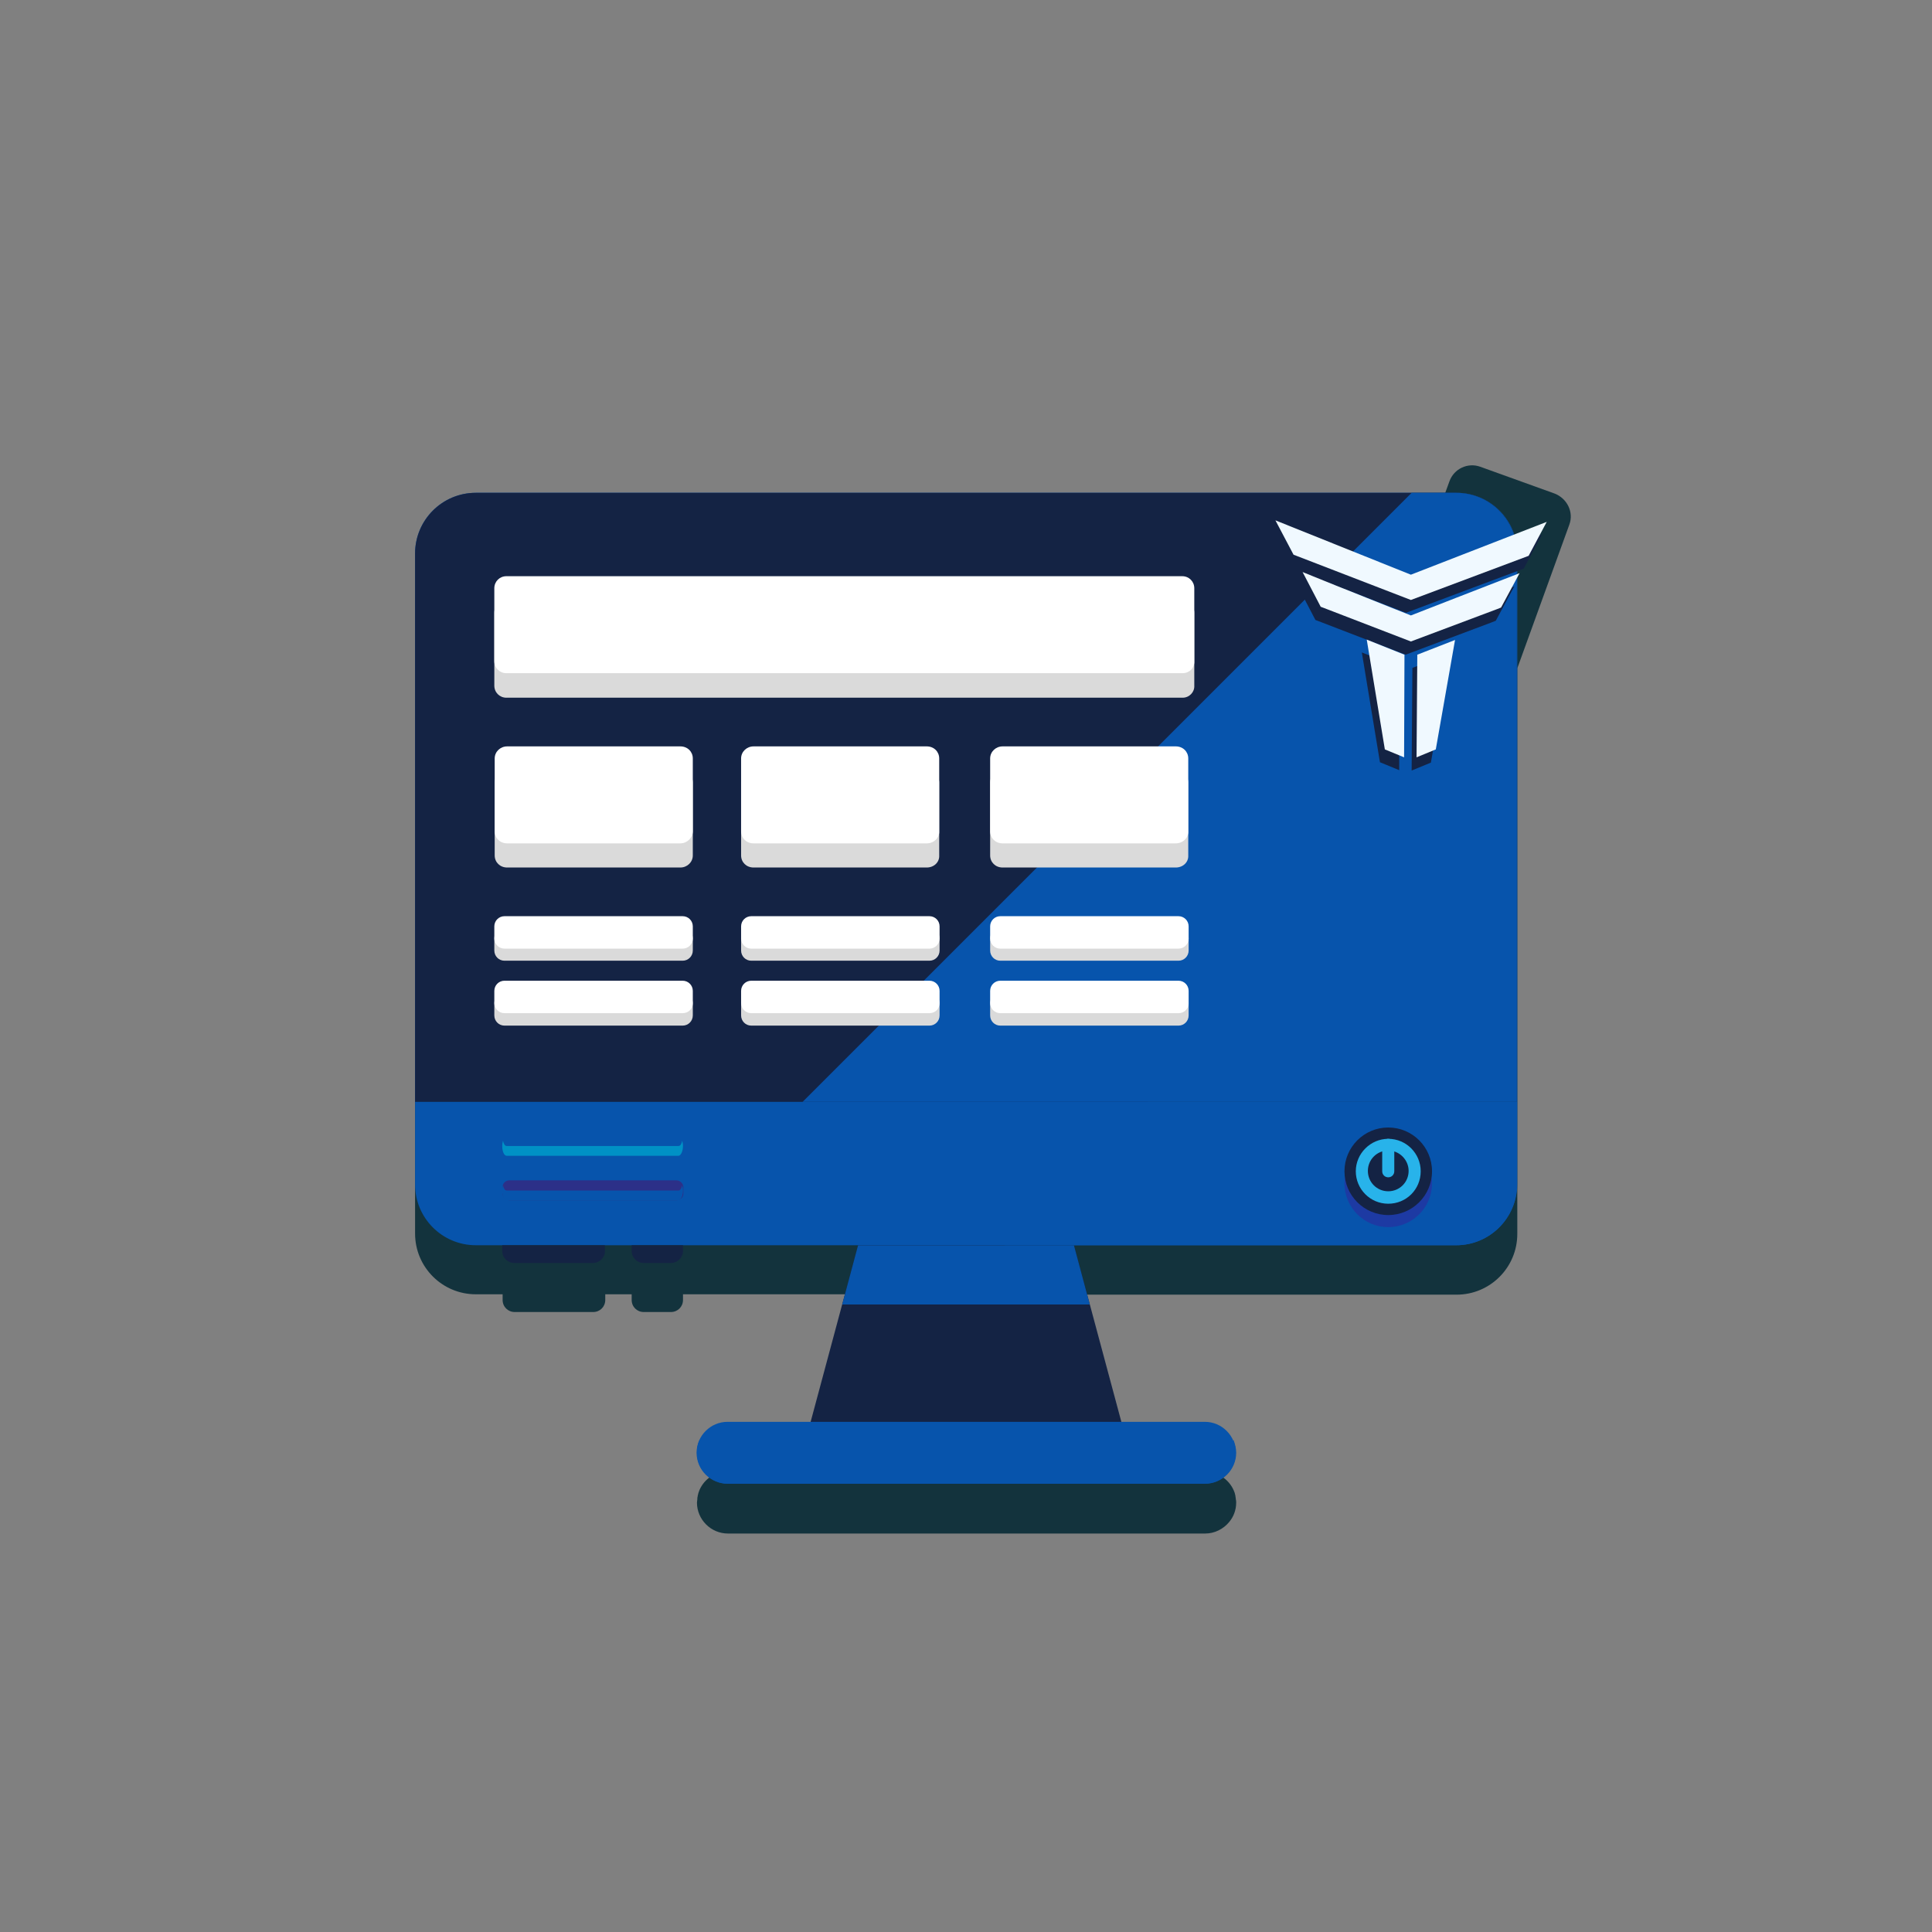 <?xml version="1.0" encoding="utf-8"?>
<!-- Generator: Adobe Illustrator 26.0.1, SVG Export Plug-In . SVG Version: 6.00 Build 0)  -->
<svg version="1.1" id="Capa_1" xmlns="http://www.w3.org/2000/svg" xmlns:xlink="http://www.w3.org/1999/xlink" x="0px" y="0px"
	 viewBox="0 0 512 512" style="enable-background:new 0 0 512 512;" xml:space="preserve">
<rect x="0" y="0" width="512" height="512" fill="#808080" stroke="none"/>
<style type="text/css">
	.st0{fill:#13333D;}
	.st1{fill:#0754AC;}
	.st2{fill:#142344;}
	.st3{fill:#0091C5;}
	.st4{fill:#2C3088;}
	.st5{fill:#1D3AA3;}
	.st6{fill:#28B3EA;}
	.st7{fill:#DADADA;}
	.st8{fill:#FFFFFF;}
	.st9{fill:#F0F9FF;}
</style>
<path class="st0" d="M412,130.8l-19.7-7.1c-3.3-1.2-7,0.5-8.2,3.9l-5.8,15.9h-4.2h-248c-8.9,0-16.1,7.2-16.1,16.1V305v21.9
	c0,8.9,7.2,16.1,16.1,16.1h7.1v1.5c0,1.8,1.4,3.2,3.2,3.2h20.8c1.8,0,3.2-1.4,3.2-3.2V343h7v1.5c0,1.8,1.4,3.2,3.2,3.2h7.2
	c1.8,0,3.2-1.4,3.2-3.2V343h46.4l-12.5,47h-22.1c-3.3,0-6.1,1.9-7.4,4.8l0,0l0,0c-0.1,0.3-0.2,0.5-0.3,0.8l0,0
	c-0.1,0.3-0.1,0.5-0.2,0.8v0.1c-0.1,0.3-0.1,0.5-0.1,0.7c0,0.1,0,0.1,0,0.1c0,0.3-0.1,0.6-0.1,0.9l0,0c0,4.5,3.7,8.2,8.2,8.2h126.5
	c2.5,0,4.8-1.2,6.3-3c1.2-1.4,1.9-3.2,1.9-5.2l0,0c0-0.3,0-0.6-0.1-0.9c0-0.1,0-0.1,0-0.1c0-0.3-0.1-0.5-0.1-0.7v-0.1
	c-0.1-0.3-0.1-0.5-0.2-0.8l0,0c-1.1-3.2-4.1-5.5-7.7-5.5h-22.3l-12.5-47H386c8.9,0,16.1-7.2,16.1-16.1v-21.9v-128l13.8-38.1
	C417.1,135.7,415.3,132.1,412,130.8z"/>
<path class="st1" d="M385.9,330H126.1c-8.9,0-16.1-7.2-16.1-16.1V146.7c0-8.9,7.2-16.1,16.1-16.1H386c8.9,0,16.1,7.2,16.1,16.1
	v167.2C402,322.8,394.8,330,385.9,330z"/>
<polygon class="st2" points="297.2,376.9 214.8,376.9 227.4,330 284.6,330 "/>
<path class="st1" d="M319.2,393.2H192.8c-4.5,0-8.2-3.7-8.2-8.2l0,0c0-4.5,3.7-8.2,8.2-8.2h126.5c4.5,0,8.2,3.7,8.2,8.2l0,0
	C327.4,389.6,323.7,393.2,319.2,393.2z"/>
<path class="st1" d="M319.2,386.4H192.8c-3.3,0-6.1-1.9-7.4-4.8c-0.5,1-0.7,2.2-0.7,3.4l0,0c0,4.5,3.7,8.2,8.2,8.2h126.5
	c4.5,0,8.2-3.7,8.2-8.2l0,0c0-1.2-0.3-2.3-0.7-3.4C325.4,384.5,322.6,386.4,319.2,386.4z"/>
<g>
	<path class="st2" d="M402,292V146.7c0-8.9-7.2-16.1-16.1-16.1H126.1c-8.9,0-16.1,7.2-16.1,16.1V292H402z"/>
	<path class="st2" d="M157.1,334.7h-20.8c-1.8,0-3.2-1.4-3.2-3.2V330h27.2v1.5C160.4,333.2,158.9,334.7,157.1,334.7z"/>
	<path class="st2" d="M177.8,334.7h-7.2c-1.8,0-3.2-1.4-3.2-3.2V330H181v1.5C181,333.2,179.6,334.7,177.8,334.7z"/>
</g>
<path class="st1" d="M385.9,130.6h-11.8L212.7,292H402V146.7C402,137.8,394.8,130.6,385.9,130.6z"/>
<g>
	<polygon class="st1" points="288.8,345.7 284.6,330 227.4,330 223.2,345.7 	"/>
	<path class="st1" d="M179.3,301.1H135c-1,0-1.8,0.8-1.8,1.7v1.8c0,1,0.8,1.8,1.8,1.8h44.3c1,0,1.8-0.8,1.8-1.8v-1.8
		C181,301.9,180.2,301.1,179.3,301.1z"/>
</g>
<path class="st3" d="M179.8,303.7h-45.5c-0.5,0-0.8-0.5-1-1.4c-0.1,0.4-0.2,0.8-0.2,1.4c0,1.5,0.5,2.6,1.2,2.6h45.5
	c0.6,0,1.2-1.2,1.2-2.6c0-0.5-0.1-1-0.2-1.4C180.6,303.2,180.3,303.7,179.8,303.7z"/>
<path class="st4" d="M179.3,312.8H135c-1,0-1.8,0.8-1.8,1.7v1.8c0,1,0.8,1.8,1.8,1.8h44.3c1,0,1.8-0.8,1.8-1.8v-1.8
	C181,313.6,180.2,312.8,179.3,312.8z"/>
<g>
	<path class="st1" d="M179.8,315.5h-45.5c-0.5,0-0.8-0.5-1-1.4c-0.1,0.4-0.2,0.8-0.2,1.4c0,1.5,0.5,2.6,1.2,2.6h45.5
		c0.6,0,1.2-1.2,1.2-2.6c0-0.5-0.1-1-0.2-1.4C180.6,314.9,180.3,315.5,179.8,315.5z"/>
	<path class="st1" d="M266.3,330h119.6c8.9,0,16.1-7.2,16.1-16.1V292h-97.8L266.3,330z"/>
</g>
<circle class="st5" cx="367.9" cy="313.6" r="11.6"/>
<circle class="st2" cx="367.9" cy="310.4" r="11.6"/>
<g>
	<path class="st6" d="M367.9,319c-4.8,0-8.6-3.9-8.6-8.6s3.9-8.6,8.6-8.6c4.8,0,8.6,3.9,8.6,8.6C376.5,315.2,372.7,319,367.9,319z
		 M367.9,304.9c-3,0-5.4,2.4-5.4,5.4s2.4,5.4,5.4,5.4s5.4-2.4,5.4-5.4C373.3,307.4,370.9,304.9,367.9,304.9z"/>
	<path class="st6" d="M367.9,312c-0.9,0-1.6-0.7-1.6-1.6v-7c0-0.9,0.7-1.6,1.6-1.6s1.6,0.7,1.6,1.6v7
		C369.5,311.3,368.8,312,367.9,312z"/>
</g>
<path class="st7" d="M180.9,271.8h-47.2c-1.5,0-2.7-1.2-2.7-2.7v-3.2c0-1.5,1.2-2.7,2.7-2.7h47.2c1.5,0,2.7,1.2,2.7,2.7v3.2
	C183.6,270.6,182.4,271.8,180.9,271.8z"/>
<path class="st8" d="M180.9,268.5h-47.2c-1.5,0-2.7-1.2-2.7-2.7v-3.2c0-1.5,1.2-2.7,2.7-2.7h47.2c1.5,0,2.7,1.2,2.7,2.7v3.2
	C183.6,267.4,182.4,268.5,180.9,268.5z"/>
<path class="st7" d="M180.9,254.6h-47.2c-1.5,0-2.7-1.2-2.7-2.7v-3.2c0-1.5,1.2-2.7,2.7-2.7h47.2c1.5,0,2.7,1.2,2.7,2.7v3.2
	C183.6,253.4,182.4,254.6,180.9,254.6z"/>
<path class="st8" d="M180.9,251.4h-47.2c-1.5,0-2.7-1.2-2.7-2.7v-3.2c0-1.5,1.2-2.7,2.7-2.7h47.2c1.5,0,2.7,1.2,2.7,2.7v3.2
	C183.6,250.2,182.4,251.4,180.9,251.4z"/>
<path class="st7" d="M246.3,271.8h-47.2c-1.5,0-2.7-1.2-2.7-2.7v-3.2c0-1.5,1.2-2.7,2.7-2.7h47.2c1.5,0,2.7,1.2,2.7,2.7v3.2
	C249,270.6,247.8,271.8,246.3,271.8z"/>
<path class="st8" d="M246.3,268.5h-47.2c-1.5,0-2.7-1.2-2.7-2.7v-3.2c0-1.5,1.2-2.7,2.7-2.7h47.2c1.5,0,2.7,1.2,2.7,2.7v3.2
	C249,267.4,247.8,268.5,246.3,268.5z"/>
<path class="st7" d="M246.3,254.6h-47.2c-1.5,0-2.7-1.2-2.7-2.7v-3.2c0-1.5,1.2-2.7,2.7-2.7h47.2c1.5,0,2.7,1.2,2.7,2.7v3.2
	C249,253.4,247.8,254.6,246.3,254.6z"/>
<path class="st8" d="M246.3,251.4h-47.2c-1.5,0-2.7-1.2-2.7-2.7v-3.2c0-1.5,1.2-2.7,2.7-2.7h47.2c1.5,0,2.7,1.2,2.7,2.7v3.2
	C249,250.2,247.8,251.4,246.3,251.4z"/>
<path class="st7" d="M312.3,271.8h-47.2c-1.5,0-2.7-1.2-2.7-2.7v-3.2c0-1.5,1.2-2.7,2.7-2.7h47.2c1.5,0,2.7,1.2,2.7,2.7v3.2
	C315,270.6,313.8,271.8,312.3,271.8z"/>
<path class="st8" d="M312.3,268.5h-47.2c-1.5,0-2.7-1.2-2.7-2.7v-3.2c0-1.5,1.2-2.7,2.7-2.7h47.2c1.5,0,2.7,1.2,2.7,2.7v3.2
	C315,267.4,313.8,268.5,312.3,268.5z"/>
<path class="st7" d="M312.3,254.6h-47.2c-1.5,0-2.7-1.2-2.7-2.7v-3.2c0-1.5,1.2-2.7,2.7-2.7h47.2c1.5,0,2.7,1.2,2.7,2.7v3.2
	C315,253.4,313.8,254.6,312.3,254.6z"/>
<path class="st8" d="M312.3,251.4h-47.2c-1.5,0-2.7-1.2-2.7-2.7v-3.2c0-1.5,1.2-2.7,2.7-2.7h47.2c1.5,0,2.7,1.2,2.7,2.7v3.2
	C315,250.2,313.8,251.4,312.3,251.4z"/>
<path class="st7" d="M313.4,184.9H134.2c-1.8,0-3.2-1.4-3.2-3.2v-19.3c0-1.8,1.4-3.2,3.2-3.2h179.1c1.8,0,3.2,1.4,3.2,3.2v19.3
	C316.6,183.4,315.2,184.9,313.4,184.9z"/>
<path class="st8" d="M313.4,178.4H134.2c-1.8,0-3.2-1.4-3.2-3.2v-19.3c0-1.8,1.4-3.2,3.2-3.2h179.1c1.8,0,3.2,1.4,3.2,3.2v19.3
	C316.6,177,315.2,178.4,313.4,178.4z"/>
<path class="st7" d="M180.3,229.9h-45.9c-1.9,0-3.3-1.4-3.3-3.2v-19.3c0-1.8,1.5-3.2,3.3-3.2h45.9c1.9,0,3.3,1.4,3.3,3.2v19.3
	C183.6,228.5,182.1,229.9,180.3,229.9z"/>
<path class="st8" d="M180.3,223.5h-45.9c-1.9,0-3.3-1.4-3.3-3.2V201c0-1.8,1.5-3.2,3.3-3.2h45.9c1.9,0,3.3,1.4,3.3,3.2v19.3
	C183.6,222,182.1,223.5,180.3,223.5z"/>
<path class="st7" d="M245.6,229.9h-45.9c-1.9,0-3.3-1.4-3.3-3.2v-19.3c0-1.8,1.5-3.2,3.3-3.2h45.9c1.9,0,3.3,1.4,3.3,3.2v19.3
	C249,228.5,247.5,229.9,245.6,229.9z"/>
<path class="st8" d="M245.6,223.5h-45.9c-1.9,0-3.3-1.4-3.3-3.2V201c0-1.8,1.5-3.2,3.3-3.2h45.9c1.9,0,3.3,1.4,3.3,3.2v19.3
	C249,222,247.5,223.5,245.6,223.5z"/>
<path class="st7" d="M311.6,229.9h-45.9c-1.9,0-3.3-1.4-3.3-3.2v-19.3c0-1.8,1.5-3.2,3.3-3.2h45.9c1.9,0,3.3,1.4,3.3,3.2v19.3
	C315,228.5,313.5,229.9,311.6,229.9z"/>
<path class="st8" d="M311.6,223.5h-45.9c-1.9,0-3.3-1.4-3.3-3.2V201c0-1.8,1.5-3.2,3.3-3.2h45.9c1.9,0,3.3,1.4,3.3,3.2v19.3
	C315,222,313.5,223.5,311.6,223.5z"/>
<g>
	<path class="st2" d="M372.5,173.5l22.9-8.6l1-0.4l4.9-9.1l-17,6.6l-11.8,4.6l-19.8-7.9l-8.9-3.6l4.8,9.2l0.8,0.3L372.5,173.5z"/>
	<path class="st2" d="M372.6,155.7l-35.9-14.4l4.8,9.1l31.1,12l31.2-11.7l0,0l4.8-9L372.6,155.7z"/>
	<path class="st2" d="M374.1,204.2l5.1-2.1l5.1-29l-10,3.9L374.1,204.2z"/>
	<path class="st2" d="M365.7,202l5.1,2.1l0.1-27.2l-10-4L365.7,202z"/>
</g>
<g>
	<path class="st9" d="M373.9,170l22.9-8.6l1-0.4l4.9-9.1l-17,6.6l-11.8,4.6l-19.8-7.9l-8.9-3.6l4.8,9.2l0.8,0.3L373.9,170z"/>
	<path class="st9" d="M373.9,152.3L338,137.9l4.8,9.1l31.1,12l31.2-11.7l0,0l4.8-9L373.9,152.3z"/>
	<path class="st9" d="M375.4,200.7l5.1-2.1l5.1-29l-10,3.9L375.4,200.7z"/>
	<path class="st9" d="M367,198.6l5.1,2.1l0.1-27.2l-10-4L367,198.6z"/>
</g>
</svg>
